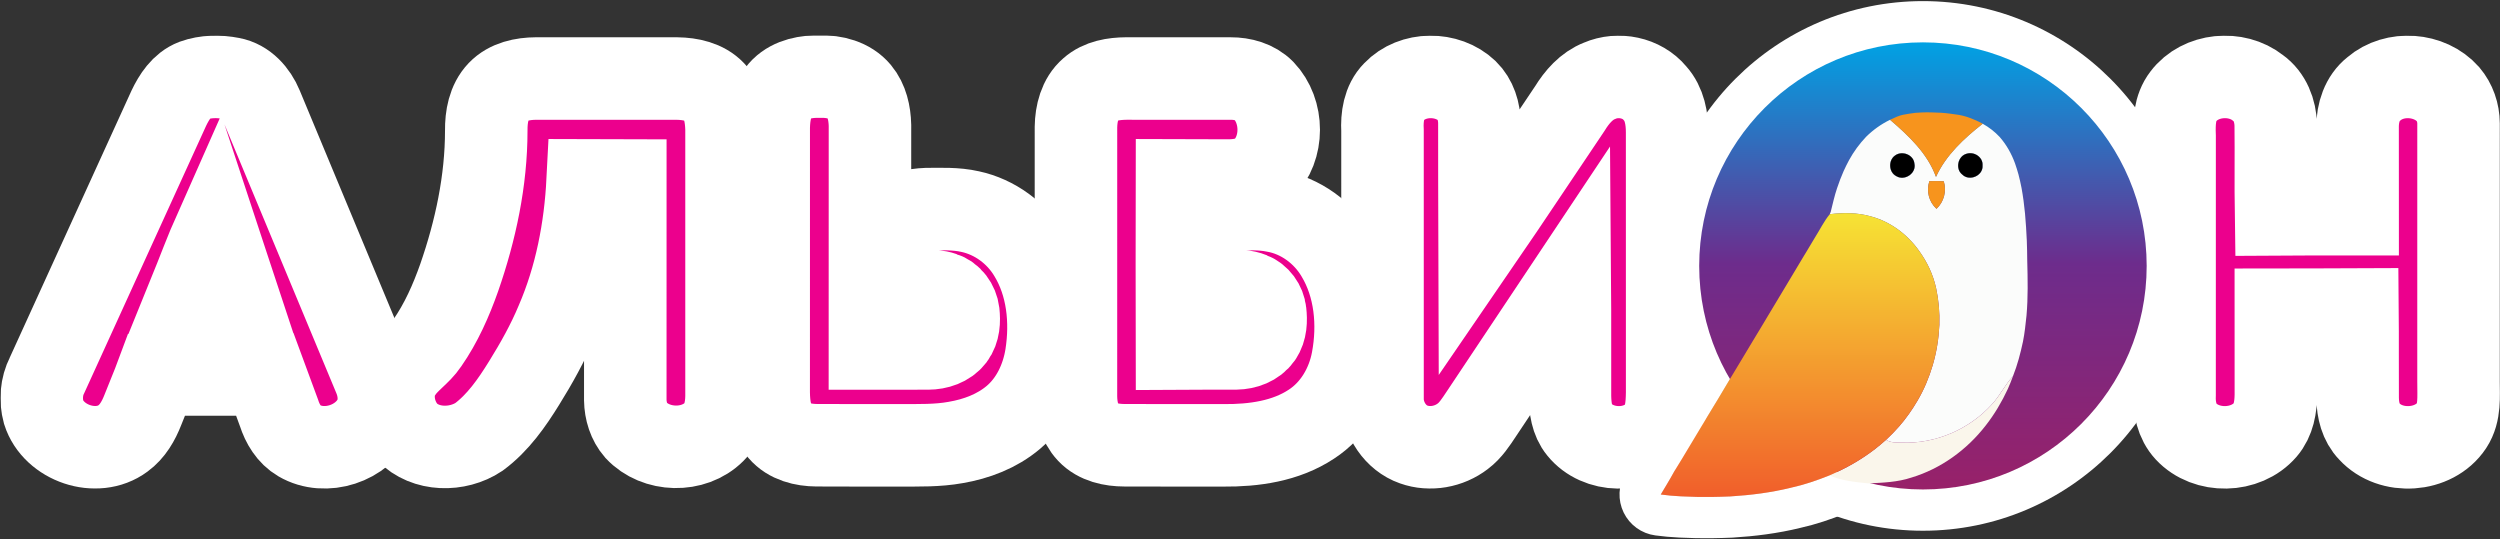 <?xml version="1.0" encoding="UTF-8"?> <svg xmlns="http://www.w3.org/2000/svg" width="1818" height="392" viewBox="0 0 1818 392" fill="none"><rect x="0" y="0" width="1818" height="392" fill="#333333" stroke="none"/><ellipse cx="1398.35" cy="193.375" rx="192.7" ry="192.575" fill="white"></ellipse><path d="M1203.25 337.59C1201.71 340.345 1200.34 342.787 1198.83 345.227C1198.1 346.396 1197.41 347.553 1196.74 348.709C1196.19 349.623 1195.27 351.175 1194.82 351.934L1194.8 351.97L1194.79 351.979L1194.79 351.98C1192.23 356.314 1192.02 361.644 1194.22 366.172C1196.42 370.7 1200.74 373.821 1205.74 374.483C1210.95 375.174 1216.26 375.669 1221.6 375.917C1221.64 375.919 1221.69 375.921 1221.73 375.922C1222.48 375.95 1223.24 375.979 1224 376.008C1227.16 376.128 1230.41 376.253 1233.68 376.341C1233.73 376.342 1233.79 376.344 1233.85 376.344C1236.89 376.391 1239.95 376.389 1242.87 376.387C1243.45 376.387 1244.02 376.386 1244.59 376.386C1244.65 376.386 1244.7 376.386 1244.76 376.385C1249.52 376.329 1254.27 376.162 1258.84 375.989C1258.96 375.984 1259.08 375.978 1259.2 375.971C1274.54 375.018 1290.22 373.096 1305.72 369.287C1316.31 366.935 1326.43 363.478 1336 359.617C1336.08 359.584 1336.16 359.55 1336.24 359.515C1338.14 358.709 1340.03 357.87 1341.91 356.996C1347.3 354.49 1350.7 349.041 1350.58 343.101C1350.46 337.162 1346.85 331.851 1341.37 329.558C1311.78 317.181 1287.05 295.437 1270.93 268.037C1268.25 263.472 1263.35 260.662 1258.06 260.643C1252.76 260.625 1247.85 263.399 1245.13 267.944C1243.89 270.023 1242.71 272.01 1241.56 273.959C1239.84 276.872 1238.17 279.701 1236.39 282.628C1235.58 283.892 1234.82 285.153 1234.09 286.395C1232.06 289.806 1230.01 293.175 1227.93 296.543C1227.89 296.612 1227.85 296.682 1227.81 296.752C1227.21 297.757 1226.7 298.599 1226.15 299.491C1225.71 300.222 1225.25 300.986 1224.7 301.901L1224.61 302.053L1224.6 302.054L1224.59 302.075C1221.44 307.284 1218.26 312.551 1215.11 317.853C1214.39 319.049 1213.68 320.23 1212.98 321.4C1210.32 325.838 1207.77 330.11 1205.09 334.353C1204.97 334.556 1204.84 334.763 1204.72 334.972C1204.21 335.88 1203.72 336.75 1203.25 337.59Z" fill="#D9D9D9" stroke="white" stroke-width="30" stroke-linejoin="round"></path><mask id="path-3-outside-1_7_787" maskUnits="userSpaceOnUse" x="0.355" y="25.69" width="1818" height="330" fill="black"><rect fill="white" x="0.355" y="25.69" width="1818" height="330"></rect><path d="M1587.68 70.16C1600.09 53.693 1626.16 51.36 1642.08 63.986C1650.67 70.04 1654.69 80.64 1654.92 90.866C1655.19 112.52 1654.79 134.186 1655.12 155.84C1674.89 155.68 1694.67 155.786 1714.45 155.786C1714.43 134.64 1714.43 113.493 1714.44 92.346C1714.37 82.12 1717.8 71.226 1726.13 64.746C1741.37 51.6 1766.88 53.44 1780.2 68.493C1785.2 74.36 1787.83 82.08 1787.85 89.746C1787.83 152.373 1787.84 215 1787.84 277.613C1787.79 288.333 1789.07 299.986 1782.87 309.426C1770.03 328.8 1738.53 330.76 1722.96 313.706C1716.77 307.386 1714.61 298.24 1714.48 289.64C1714.32 268.133 1714.56 246.626 1714.36 225.12C1694.57 225.24 1674.79 225.133 1655 225.186C1655.01 245.773 1654.97 266.36 1655.01 286.946C1654.96 295.946 1653.4 305.56 1647.32 312.586C1633.08 329.066 1604.47 329.68 1589.61 313.68C1583.03 306.56 1580.92 296.453 1581.35 287.013C1581.41 224.346 1581.36 161.693 1581.37 99.026C1580.97 89.146 1581.36 78.333 1587.68 70.16Z"></path><path d="M1013.57 66.88C1027.24 52.453 1052.49 52.427 1066.75 65.987C1073.05 72.133 1075.8 81.107 1075.81 89.747C1075.91 118.653 1075.77 147.56 1075.88 176.467C1098.04 144.173 1119.61 111.467 1141.53 79.013C1146.75 70.52 1153.68 62.467 1163.2 58.773C1176.77 52.893 1193.99 56.293 1203.53 67.84C1210.51 75.56 1212.35 86.24 1212.33 96.307C1212.35 159.427 1212.32 222.547 1212.35 285.667C1212.2 295.16 1211.56 305.587 1205.05 313.12C1191.08 329.827 1161.95 329.213 1148.41 312.293C1142.96 305.64 1141.88 296.733 1141.68 288.427C1141.59 260.453 1141.79 232.467 1141.57 204.48C1120.09 236.693 1098.63 268.893 1077.16 301.12C1073.28 306.947 1069.41 313 1063.73 317.253C1053.77 324.92 1039.95 327.48 1028.04 323.213C1014.72 318.573 1005.75 304.853 1005.37 290.973C1005.37 225.653 1005.39 160.333 1005.36 95.013C1004.83 85.147 1006.29 74.213 1013.57 66.88Z"></path><path d="M792.972 64.987C800.012 58.693 809.879 57.187 818.999 57.093C844.306 57.107 869.626 57.08 894.946 57.107C903.626 57.08 912.732 59.56 918.986 65.88C933.466 81.013 933.666 107.827 918.732 122.72C912.212 129.28 902.599 131.213 893.679 131.293C881.079 131.28 868.492 131.32 855.892 131.253C855.812 171.973 855.799 212.693 855.892 253.413C870.252 253.307 884.612 253.453 898.972 253.347C905.746 253.24 912.999 250.693 917.026 244.947C920.599 239.707 920.746 233.027 920.066 226.933C919.466 221.04 915.519 215.573 909.959 213.413C900.919 209.693 890.692 213.56 881.732 209.507C874.346 206.84 868.492 200.333 867.172 192.52C865.159 181.333 866.546 168.52 874.452 159.787C880.452 153.72 889.439 152.413 897.586 152.067C907.332 152.053 917.199 151.56 926.826 153.507C945.732 156.827 962.546 169.187 972.252 185.64C985.839 208.16 988.346 235.987 983.599 261.48C980.159 280.187 969.799 297.96 953.666 308.44C934.906 320.853 911.772 324.04 889.719 323.853C865.692 323.8 841.679 323.92 817.666 323.787C808.252 323.773 798.039 321.653 791.319 314.573C784.719 307.64 782.546 297.707 782.426 288.413C782.439 223.067 782.426 157.733 782.439 92.387C782.599 82.493 785.172 71.707 792.972 64.987Z"></path><path d="M568.4 64.507C575.693 57.36 586.466 55.44 596.333 55.72C606.64 55.36 617.92 58.2 624.786 66.413C630.48 73.227 632.413 82.387 632.64 91.067C632.586 145.173 632.64 199.28 632.613 253.387C646.733 253.373 660.866 253.387 674.986 253.387C681.8 253.36 689.173 251.04 693.44 245.427C697.32 240.253 697.586 233.387 696.906 227.2C696.133 220.92 691.893 214.987 685.733 213.093C677.493 210.147 668.48 213.013 660.226 210.173C652.56 207.84 645.84 201.693 644.173 193.653C641.8 182.907 642.986 170.693 649.626 161.627C655.2 154.227 665.026 152.427 673.72 152.08C684.333 152.04 695.08 151.507 705.506 153.88C723.466 157.733 739.386 169.52 748.773 185.253C762.026 206.973 764.706 233.693 760.826 258.467C758.12 275.547 750.293 292.213 736.92 303.52C725.093 313.533 710.12 319.2 694.973 321.773C681.773 324.173 668.306 323.8 654.946 323.84C634.546 323.8 614.16 323.933 593.773 323.773C584.106 323.707 573.6 321.2 567.093 313.547C560.493 305.88 559.133 295.36 558.986 285.6C559.026 221.187 558.973 156.773 559.013 92.36C559.253 82.467 561.173 71.813 568.4 64.507Z"></path><path d="M362.533 66.573C369.507 59.306 380.027 57.173 389.733 57.106C423.973 57.106 458.227 57.08 492.467 57.12C502.067 57.266 512.493 59.4 519.36 66.64C526.307 73.8 528.04 84.173 528.333 93.76C528.347 158.613 528.333 223.48 528.333 288.346C528.2 297.506 526.12 307.333 519.387 314C504.347 329.106 476.987 328.4 462.507 312.853C457.267 306.853 454.84 298.8 454.707 290.92C454.72 237.706 454.693 184.506 454.72 131.293C445.6 131.28 436.48 131.32 427.36 131.266C425.573 166.346 418.827 201.413 404.867 233.773C398.373 249.36 390.093 264.133 381.187 278.466C372.2 293 362.16 307.426 348.28 317.72C332.787 328.026 309.373 327.96 296.013 314.066C285.533 302.573 282.387 283.453 291.733 270.373C296.933 262.4 305.413 257.386 310.68 249.48C320.8 234.92 328.04 218.573 333.92 201.92C345.867 167.56 353.6 131.413 353.613 94.933C353.52 84.933 355.36 74.053 362.533 66.573Z"></path><path d="M141 58.507C149.666 55.387 159.253 55.32 168.213 57.067C178.653 58.974 186.266 67.72 190.173 77.107C217.613 143 245.04 208.893 272.453 274.787C276.053 283.507 276.786 293.747 272.973 302.533C264.053 322.547 236.533 331.573 217.586 320.467C210.093 316.107 205.453 308.267 202.866 300.2C199.506 290.88 196.12 281.573 192.653 272.293C166.453 272.493 140.24 272.08 114.053 272.507C110.853 281.147 107.16 289.587 103.84 298.187C100.76 306.067 96.386 313.773 89.426 318.827C70.293 333.04 38.88 322.293 31.72 299.76C29.32 290.88 30.04 281.027 34.253 272.787C63.786 208.12 93.253 143.4 122.746 78.707C126.666 70.493 132.12 61.92 141 58.507ZM137.533 214.013C149.2 214.32 160.88 214.12 172.546 214.12C167.373 198.32 161.853 182.64 156.68 166.853C149.786 182.347 143.933 198.293 137.533 214.013Z"></path></mask><path d="M1587.68 70.16C1600.09 53.693 1626.16 51.36 1642.08 63.986C1650.67 70.04 1654.69 80.64 1654.92 90.866C1655.19 112.52 1654.79 134.186 1655.12 155.84C1674.89 155.68 1694.67 155.786 1714.45 155.786C1714.43 134.64 1714.43 113.493 1714.44 92.346C1714.37 82.12 1717.8 71.226 1726.13 64.746C1741.37 51.6 1766.88 53.44 1780.2 68.493C1785.2 74.36 1787.83 82.08 1787.85 89.746C1787.83 152.373 1787.84 215 1787.84 277.613C1787.79 288.333 1789.07 299.986 1782.87 309.426C1770.03 328.8 1738.53 330.76 1722.96 313.706C1716.77 307.386 1714.61 298.24 1714.48 289.64C1714.32 268.133 1714.56 246.626 1714.36 225.12C1694.57 225.24 1674.79 225.133 1655 225.186C1655.01 245.773 1654.97 266.36 1655.01 286.946C1654.96 295.946 1653.4 305.56 1647.32 312.586C1633.08 329.066 1604.47 329.68 1589.61 313.68C1583.03 306.56 1580.92 296.453 1581.35 287.013C1581.41 224.346 1581.36 161.693 1581.37 99.026C1580.97 89.146 1581.36 78.333 1587.68 70.16Z" fill="#EC008D"></path><path d="M1013.57 66.88C1027.24 52.453 1052.49 52.427 1066.75 65.987C1073.05 72.133 1075.8 81.107 1075.81 89.747C1075.91 118.653 1075.77 147.56 1075.88 176.467C1098.04 144.173 1119.61 111.467 1141.53 79.013C1146.75 70.52 1153.68 62.467 1163.2 58.773C1176.77 52.893 1193.99 56.293 1203.53 67.84C1210.51 75.56 1212.35 86.24 1212.33 96.307C1212.35 159.427 1212.32 222.547 1212.35 285.667C1212.2 295.16 1211.56 305.587 1205.05 313.12C1191.08 329.827 1161.95 329.213 1148.41 312.293C1142.96 305.64 1141.88 296.733 1141.68 288.427C1141.59 260.453 1141.79 232.467 1141.57 204.48C1120.09 236.693 1098.63 268.893 1077.16 301.12C1073.28 306.947 1069.41 313 1063.73 317.253C1053.77 324.92 1039.95 327.48 1028.04 323.213C1014.72 318.573 1005.75 304.853 1005.37 290.973C1005.37 225.653 1005.39 160.333 1005.36 95.013C1004.83 85.147 1006.29 74.213 1013.57 66.88Z" fill="#EC008D"></path><path d="M792.972 64.987C800.012 58.693 809.879 57.187 818.999 57.093C844.306 57.107 869.626 57.08 894.946 57.107C903.626 57.08 912.732 59.56 918.986 65.88C933.466 81.013 933.666 107.827 918.732 122.72C912.212 129.28 902.599 131.213 893.679 131.293C881.079 131.28 868.492 131.32 855.892 131.253C855.812 171.973 855.799 212.693 855.892 253.413C870.252 253.307 884.612 253.453 898.972 253.347C905.746 253.24 912.999 250.693 917.026 244.947C920.599 239.707 920.746 233.027 920.066 226.933C919.466 221.04 915.519 215.573 909.959 213.413C900.919 209.693 890.692 213.56 881.732 209.507C874.346 206.84 868.492 200.333 867.172 192.52C865.159 181.333 866.546 168.52 874.452 159.787C880.452 153.72 889.439 152.413 897.586 152.067C907.332 152.053 917.199 151.56 926.826 153.507C945.732 156.827 962.546 169.187 972.252 185.64C985.839 208.16 988.346 235.987 983.599 261.48C980.159 280.187 969.799 297.96 953.666 308.44C934.906 320.853 911.772 324.04 889.719 323.853C865.692 323.8 841.679 323.92 817.666 323.787C808.252 323.773 798.039 321.653 791.319 314.573C784.719 307.64 782.546 297.707 782.426 288.413C782.439 223.067 782.426 157.733 782.439 92.387C782.599 82.493 785.172 71.707 792.972 64.987Z" fill="#EC008D"></path><path d="M568.4 64.507C575.693 57.36 586.466 55.44 596.333 55.72C606.64 55.36 617.92 58.2 624.786 66.413C630.48 73.227 632.413 82.387 632.64 91.067C632.586 145.173 632.64 199.28 632.613 253.387C646.733 253.373 660.866 253.387 674.986 253.387C681.8 253.36 689.173 251.04 693.44 245.427C697.32 240.253 697.586 233.387 696.906 227.2C696.133 220.92 691.893 214.987 685.733 213.093C677.493 210.147 668.48 213.013 660.226 210.173C652.56 207.84 645.84 201.693 644.173 193.653C641.8 182.907 642.986 170.693 649.626 161.627C655.2 154.227 665.026 152.427 673.72 152.08C684.333 152.04 695.08 151.507 705.506 153.88C723.466 157.733 739.386 169.52 748.773 185.253C762.026 206.973 764.706 233.693 760.826 258.467C758.12 275.547 750.293 292.213 736.92 303.52C725.093 313.533 710.12 319.2 694.973 321.773C681.773 324.173 668.306 323.8 654.946 323.84C634.546 323.8 614.16 323.933 593.773 323.773C584.106 323.707 573.6 321.2 567.093 313.547C560.493 305.88 559.133 295.36 558.986 285.6C559.026 221.187 558.973 156.773 559.013 92.36C559.253 82.467 561.173 71.813 568.4 64.507Z" fill="#EC008D"></path><path d="M362.533 66.573C369.507 59.306 380.027 57.173 389.733 57.106C423.973 57.106 458.227 57.08 492.467 57.12C502.067 57.266 512.493 59.4 519.36 66.64C526.307 73.8 528.04 84.173 528.333 93.76C528.347 158.613 528.333 223.48 528.333 288.346C528.2 297.506 526.12 307.333 519.387 314C504.347 329.106 476.987 328.4 462.507 312.853C457.267 306.853 454.84 298.8 454.707 290.92C454.72 237.706 454.693 184.506 454.72 131.293C445.6 131.28 436.48 131.32 427.36 131.266C425.573 166.346 418.827 201.413 404.867 233.773C398.373 249.36 390.093 264.133 381.187 278.466C372.2 293 362.16 307.426 348.28 317.72C332.787 328.026 309.373 327.96 296.013 314.066C285.533 302.573 282.387 283.453 291.733 270.373C296.933 262.4 305.413 257.386 310.68 249.48C320.8 234.92 328.04 218.573 333.92 201.92C345.867 167.56 353.6 131.413 353.613 94.933C353.52 84.933 355.36 74.053 362.533 66.573Z" fill="#EC008D"></path><path d="M141 58.507C149.666 55.387 159.253 55.32 168.213 57.067C178.653 58.974 186.266 67.72 190.173 77.107C217.613 143 245.04 208.893 272.453 274.787C276.053 283.507 276.786 293.747 272.973 302.533C264.053 322.547 236.533 331.573 217.586 320.467C210.093 316.107 205.453 308.267 202.866 300.2C199.506 290.88 196.12 281.573 192.653 272.293C166.453 272.493 140.24 272.08 114.053 272.507C110.853 281.147 107.16 289.587 103.84 298.187C100.76 306.067 96.386 313.773 89.426 318.827C70.293 333.04 38.88 322.293 31.72 299.76C29.32 290.88 30.04 281.027 34.253 272.787C63.786 208.12 93.253 143.4 122.746 78.707C126.666 70.493 132.12 61.92 141 58.507ZM137.533 214.013C149.2 214.32 160.88 214.12 172.546 214.12C167.373 198.32 161.853 182.64 156.68 166.853C149.786 182.347 143.933 198.293 137.533 214.013Z" fill="#EC008D"></path><path d="M1587.68 70.16C1600.09 53.693 1626.16 51.36 1642.08 63.986C1650.67 70.04 1654.69 80.64 1654.92 90.866C1655.19 112.52 1654.79 134.186 1655.12 155.84C1674.89 155.68 1694.67 155.786 1714.45 155.786C1714.43 134.64 1714.43 113.493 1714.44 92.346C1714.37 82.12 1717.8 71.226 1726.13 64.746C1741.37 51.6 1766.88 53.44 1780.2 68.493C1785.2 74.36 1787.83 82.08 1787.85 89.746C1787.83 152.373 1787.84 215 1787.84 277.613C1787.79 288.333 1789.07 299.986 1782.87 309.426C1770.03 328.8 1738.53 330.76 1722.96 313.706C1716.77 307.386 1714.61 298.24 1714.48 289.64C1714.32 268.133 1714.56 246.626 1714.36 225.12C1694.57 225.24 1674.79 225.133 1655 225.186C1655.01 245.773 1654.97 266.36 1655.01 286.946C1654.96 295.946 1653.4 305.56 1647.32 312.586C1633.08 329.066 1604.47 329.68 1589.61 313.68C1583.03 306.56 1580.92 296.453 1581.35 287.013C1581.41 224.346 1581.36 161.693 1581.37 99.026C1580.97 89.146 1581.36 78.333 1587.68 70.16Z" stroke="white" stroke-width="60" mask="url(#path-3-outside-1_7_787)"></path><path d="M1013.57 66.88C1027.24 52.453 1052.49 52.427 1066.75 65.987C1073.05 72.133 1075.8 81.107 1075.81 89.747C1075.91 118.653 1075.77 147.56 1075.88 176.467C1098.04 144.173 1119.61 111.467 1141.53 79.013C1146.75 70.52 1153.68 62.467 1163.2 58.773C1176.77 52.893 1193.99 56.293 1203.53 67.84C1210.51 75.56 1212.35 86.24 1212.33 96.307C1212.35 159.427 1212.32 222.547 1212.35 285.667C1212.2 295.16 1211.56 305.587 1205.05 313.12C1191.08 329.827 1161.95 329.213 1148.41 312.293C1142.96 305.64 1141.88 296.733 1141.68 288.427C1141.59 260.453 1141.79 232.467 1141.57 204.48C1120.09 236.693 1098.63 268.893 1077.16 301.12C1073.28 306.947 1069.41 313 1063.73 317.253C1053.77 324.92 1039.95 327.48 1028.04 323.213C1014.72 318.573 1005.75 304.853 1005.37 290.973C1005.37 225.653 1005.39 160.333 1005.36 95.013C1004.83 85.147 1006.29 74.213 1013.57 66.88Z" stroke="white" stroke-width="60" mask="url(#path-3-outside-1_7_787)"></path><path d="M792.972 64.987C800.012 58.693 809.879 57.187 818.999 57.093C844.306 57.107 869.626 57.08 894.946 57.107C903.626 57.08 912.732 59.56 918.986 65.88C933.466 81.013 933.666 107.827 918.732 122.72C912.212 129.28 902.599 131.213 893.679 131.293C881.079 131.28 868.492 131.32 855.892 131.253C855.812 171.973 855.799 212.693 855.892 253.413C870.252 253.307 884.612 253.453 898.972 253.347C905.746 253.24 912.999 250.693 917.026 244.947C920.599 239.707 920.746 233.027 920.066 226.933C919.466 221.04 915.519 215.573 909.959 213.413C900.919 209.693 890.692 213.56 881.732 209.507C874.346 206.84 868.492 200.333 867.172 192.52C865.159 181.333 866.546 168.52 874.452 159.787C880.452 153.72 889.439 152.413 897.586 152.067C907.332 152.053 917.199 151.56 926.826 153.507C945.732 156.827 962.546 169.187 972.252 185.64C985.839 208.16 988.346 235.987 983.599 261.48C980.159 280.187 969.799 297.96 953.666 308.44C934.906 320.853 911.772 324.04 889.719 323.853C865.692 323.8 841.679 323.92 817.666 323.787C808.252 323.773 798.039 321.653 791.319 314.573C784.719 307.64 782.546 297.707 782.426 288.413C782.439 223.067 782.426 157.733 782.439 92.387C782.599 82.493 785.172 71.707 792.972 64.987Z" stroke="white" stroke-width="60" mask="url(#path-3-outside-1_7_787)"></path><path d="M568.4 64.507C575.693 57.36 586.466 55.44 596.333 55.72C606.64 55.36 617.92 58.2 624.786 66.413C630.48 73.227 632.413 82.387 632.64 91.067C632.586 145.173 632.64 199.28 632.613 253.387C646.733 253.373 660.866 253.387 674.986 253.387C681.8 253.36 689.173 251.04 693.44 245.427C697.32 240.253 697.586 233.387 696.906 227.2C696.133 220.92 691.893 214.987 685.733 213.093C677.493 210.147 668.48 213.013 660.226 210.173C652.56 207.84 645.84 201.693 644.173 193.653C641.8 182.907 642.986 170.693 649.626 161.627C655.2 154.227 665.026 152.427 673.72 152.08C684.333 152.04 695.08 151.507 705.506 153.88C723.466 157.733 739.386 169.52 748.773 185.253C762.026 206.973 764.706 233.693 760.826 258.467C758.12 275.547 750.293 292.213 736.92 303.52C725.093 313.533 710.12 319.2 694.973 321.773C681.773 324.173 668.306 323.8 654.946 323.84C634.546 323.8 614.16 323.933 593.773 323.773C584.106 323.707 573.6 321.2 567.093 313.547C560.493 305.88 559.133 295.36 558.986 285.6C559.026 221.187 558.973 156.773 559.013 92.36C559.253 82.467 561.173 71.813 568.4 64.507Z" stroke="white" stroke-width="60" mask="url(#path-3-outside-1_7_787)"></path><path d="M362.533 66.573C369.507 59.306 380.027 57.173 389.733 57.106C423.973 57.106 458.227 57.08 492.467 57.12C502.067 57.266 512.493 59.4 519.36 66.64C526.307 73.8 528.04 84.173 528.333 93.76C528.347 158.613 528.333 223.48 528.333 288.346C528.2 297.506 526.12 307.333 519.387 314C504.347 329.106 476.987 328.4 462.507 312.853C457.267 306.853 454.84 298.8 454.707 290.92C454.72 237.706 454.693 184.506 454.72 131.293C445.6 131.28 436.48 131.32 427.36 131.266C425.573 166.346 418.827 201.413 404.867 233.773C398.373 249.36 390.093 264.133 381.187 278.466C372.2 293 362.16 307.426 348.28 317.72C332.787 328.026 309.373 327.96 296.013 314.066C285.533 302.573 282.387 283.453 291.733 270.373C296.933 262.4 305.413 257.386 310.68 249.48C320.8 234.92 328.04 218.573 333.92 201.92C345.867 167.56 353.6 131.413 353.613 94.933C353.52 84.933 355.36 74.053 362.533 66.573Z" stroke="white" stroke-width="60" mask="url(#path-3-outside-1_7_787)"></path><path d="M141 58.507C149.666 55.387 159.253 55.32 168.213 57.067C178.653 58.974 186.266 67.72 190.173 77.107C217.613 143 245.04 208.893 272.453 274.787C276.053 283.507 276.786 293.747 272.973 302.533C264.053 322.547 236.533 331.573 217.586 320.467C210.093 316.107 205.453 308.267 202.866 300.2C199.506 290.88 196.12 281.573 192.653 272.293C166.453 272.493 140.24 272.08 114.053 272.507C110.853 281.147 107.16 289.587 103.84 298.187C100.76 306.067 96.386 313.773 89.426 318.827C70.293 333.04 38.88 322.293 31.72 299.76C29.32 290.88 30.04 281.027 34.253 272.787C63.786 208.12 93.253 143.4 122.746 78.707C126.666 70.493 132.12 61.92 141 58.507ZM137.533 214.013C149.2 214.32 160.88 214.12 172.546 214.12C167.373 198.32 161.853 182.64 156.68 166.853C149.786 182.347 143.933 198.293 137.533 214.013Z" stroke="white" stroke-width="60" mask="url(#path-3-outside-1_7_787)"></path><ellipse cx="1398.36" cy="193.37" rx="162.7" ry="162.57" fill="url(#paint0_linear_7_787)"></ellipse><path d="M1448.61 293.92C1454.4 287.666 1458.01 279.786 1463.83 273.56C1462.65 276.68 1461.49 279.8 1460.11 282.813C1455.71 292.266 1450.39 301.293 1443.95 309.493C1430.29 327.093 1411.41 340.84 1390.01 347.28C1379.85 350.68 1369.13 351.026 1358.55 351.52C1349 350.533 1339.25 349.613 1330.39 345.706C1342.27 340.666 1353.59 334.253 1363.8 326.333C1366.45 324.253 1369.03 322.066 1371.56 319.826C1374.92 322.066 1379.07 321.786 1382.95 321.853C1407.49 322.88 1432.21 312.146 1448.61 293.92Z" fill="#FAF6EB"></path><path fill-rule="evenodd" clip-rule="evenodd" d="M1374.8 87.4C1388.19 98.92 1401.71 111.613 1407.85 128.64C1415 112.867 1428.12 100.707 1441.52 90.2L1441.83 89.984C1446.39 92.54 1450.58 95.761 1454.16 99.6C1459.08 105.213 1462.79 111.813 1465.33 118.827C1466.24 121.467 1467.09 124.133 1467.83 126.84C1468.67 130.107 1469.44 133.413 1470.07 136.733C1471.19 142.867 1472 149.053 1472.59 155.253L1472.59 155.262C1473.12 161.806 1473.65 168.349 1473.89 174.907C1474.04 179.827 1474.21 184.76 1474.21 189.693C1474.56 202.973 1474.84 216.28 1473.67 229.533C1472.99 235.84 1472.36 242.16 1471.11 248.373C1469.29 256.933 1467.07 265.427 1463.83 273.56C1458.01 279.787 1454.4 287.667 1448.61 293.92C1432.21 312.147 1407.49 322.88 1382.95 321.853C1379.07 321.787 1374.92 322.067 1371.56 319.827C1374.89 316.773 1378.04 313.507 1381.03 310.107C1386.09 304.32 1390.52 297.987 1394.41 291.36C1399.2 283.227 1402.84 274.453 1405.52 265.413C1408.29 255.933 1409.87 246.133 1410.32 236.267C1410.61 227.32 1409.84 218.333 1407.95 209.6C1405.81 199.827 1401.51 190.613 1395.64 182.547C1387.15 170.467 1374.63 161.093 1360.28 157.293C1350.64 154.573 1340.48 154.56 1330.6 155.773L1331.29 154.093C1332.76 148.307 1334.01 142.453 1335.93 136.8C1337.32 132.627 1338.88 128.52 1340.65 124.507C1341.89 121.773 1343.21 119.093 1344.63 116.453C1348 110.293 1352.2 104.573 1357.03 99.48C1362.12 94.441 1368.03 90.23 1374.47 87.106C1374.56 87.204 1374.8 87.4 1374.8 87.4ZM1427 126.973C1421.68 122.867 1423.72 113.467 1430.17 111.773C1435.65 110.053 1442.16 114.307 1441.71 120.293C1442.31 127.733 1432.21 132.133 1427 126.973ZM1379.04 128.12C1373.39 125.32 1373 116.56 1378.13 113.04C1383.16 109.333 1391.48 112.453 1392.15 118.84C1393.81 125.933 1385.13 131.813 1379.04 128.12ZM1408.23 151.853C1402.61 146.76 1400.71 138.907 1403.01 131.733C1406.51 131.6 1410 131.627 1413.51 131.813C1415.72 139 1413.67 146.693 1408.23 151.853Z" fill="#FBFCFB"></path><path fill-rule="evenodd" clip-rule="evenodd" d="M1427 126.973C1421.68 122.867 1423.72 113.467 1430.17 111.773C1435.65 110.053 1442.16 114.307 1441.71 120.293C1442.31 127.733 1432.21 132.133 1427 126.973ZM1379.04 128.12C1373.39 125.32 1373 116.56 1378.13 113.04C1383.16 109.333 1391.48 112.453 1392.15 118.84C1393.81 125.933 1385.13 131.813 1379.04 128.12Z" fill="#FBFCFB"></path><path d="M1360.28 157.293C1350.64 154.573 1340.48 154.56 1330.6 155.773C1326.31 160.96 1323.43 167.08 1319.83 172.72C1317.87 175.987 1315.93 179.28 1313.95 182.547C1313.32 183.533 1312.72 184.52 1312.13 185.52C1307.49 193.28 1302.84 201.04 1298.19 208.8C1293.96 215.734 1289.8 222.693 1285.65 229.666C1284.49 231.6 1283.33 233.52 1282.2 235.453C1276.41 244.933 1270.79 254.493 1265.03 263.986C1262.68 267.813 1260.37 271.64 1258.09 275.493C1255.09 280.507 1252.16 285.56 1249.12 290.56C1248.39 291.707 1247.68 292.867 1247 294.027C1244.92 297.52 1242.83 300.973 1240.69 304.427C1239.65 306.173 1238.59 307.907 1237.55 309.64L1237.44 309.814C1234.28 315.049 1231.11 320.285 1227.99 325.547C1224.61 331.16 1221.28 336.8 1217.79 342.347C1215.75 345.96 1213.76 349.613 1211.57 353.147C1210.91 354.213 1210.27 355.28 1209.64 356.36C1209.15 357.17 1208.19 358.786 1207.71 359.603L1207.71 359.613C1212.53 360.253 1217.41 360.706 1222.29 360.933C1226.21 361.08 1230.13 361.24 1234.08 361.346C1237.57 361.4 1241.07 361.386 1244.59 361.386C1249.13 361.333 1253.71 361.173 1258.27 361C1273.08 360.08 1287.88 358.24 1302.31 354.68C1311.91 352.56 1321.27 349.387 1330.39 345.707C1342.27 340.667 1353.59 334.253 1363.8 326.333C1366.45 324.253 1369.03 322.066 1371.56 319.826C1374.89 316.773 1378.04 313.507 1381.03 310.107C1386.09 304.32 1390.52 297.987 1394.41 291.36C1399.2 283.227 1402.84 274.453 1405.52 265.413C1408.29 255.933 1409.87 246.133 1410.32 236.266C1410.61 227.32 1409.84 218.334 1407.95 209.6C1405.81 199.827 1401.51 190.613 1395.64 182.547C1387.15 170.467 1374.63 161.093 1360.28 157.293Z" fill="url(#paint1_linear_7_787)"></path><path d="M1430.17 111.773C1435.65 110.053 1442.16 114.307 1441.71 120.293C1442.31 127.733 1432.21 132.133 1427 126.973C1421.68 122.867 1423.72 113.467 1430.17 111.773Z" fill="black"></path><path d="M1378.13 113.04C1383.16 109.334 1391.48 112.454 1392.15 118.84C1393.81 125.934 1385.13 131.814 1379.04 128.12C1373.39 125.32 1373 116.56 1378.13 113.04Z" fill="black"></path><path d="M1405.27 81.76C1402.23 81.684 1400.52 81.633 1397.48 81.773C1393.92 81.937 1391.9 82.067 1388.39 82.667C1384.86 83.267 1382.8 83.489 1379.49 84.84C1378.72 85.157 1378.29 85.35 1377.53 85.72L1374.44 87.12C1387.83 98.64 1401.71 111.613 1407.85 128.64C1415 112.867 1428.44 100.497 1441.84 89.99C1441.28 89.603 1439.27 88.64 1439.27 88.64C1439.27 88.64 1433.95 86.115 1430.36 85C1425.76 83.57 1423.03 83.299 1418.25 82.667C1413.21 81.999 1410.35 81.887 1405.27 81.76Z" fill="#F7941D"></path><path d="M1403.01 131.733C1406.51 131.6 1410 131.627 1413.51 131.813C1415.72 139 1413.67 146.693 1408.23 151.853C1402.61 146.76 1400.71 138.907 1403.01 131.733Z" fill="#F7941D"></path><defs><linearGradient id="paint0_linear_7_787" x1="1398.36" y1="30.8" x2="1398.36" y2="355.94" gradientUnits="userSpaceOnUse"><stop stop-color="#00A2E4"></stop><stop offset="0.495" stop-color="#6D2C8C"></stop><stop offset="1" stop-color="#982169"></stop></linearGradient><linearGradient id="paint1_linear_7_787" x1="1309.04" y1="155.001" x2="1309.04" y2="361.388" gradientUnits="userSpaceOnUse"><stop stop-color="#F6E334"></stop><stop offset="1" stop-color="#F15E2B"></stop></linearGradient></defs></svg> 